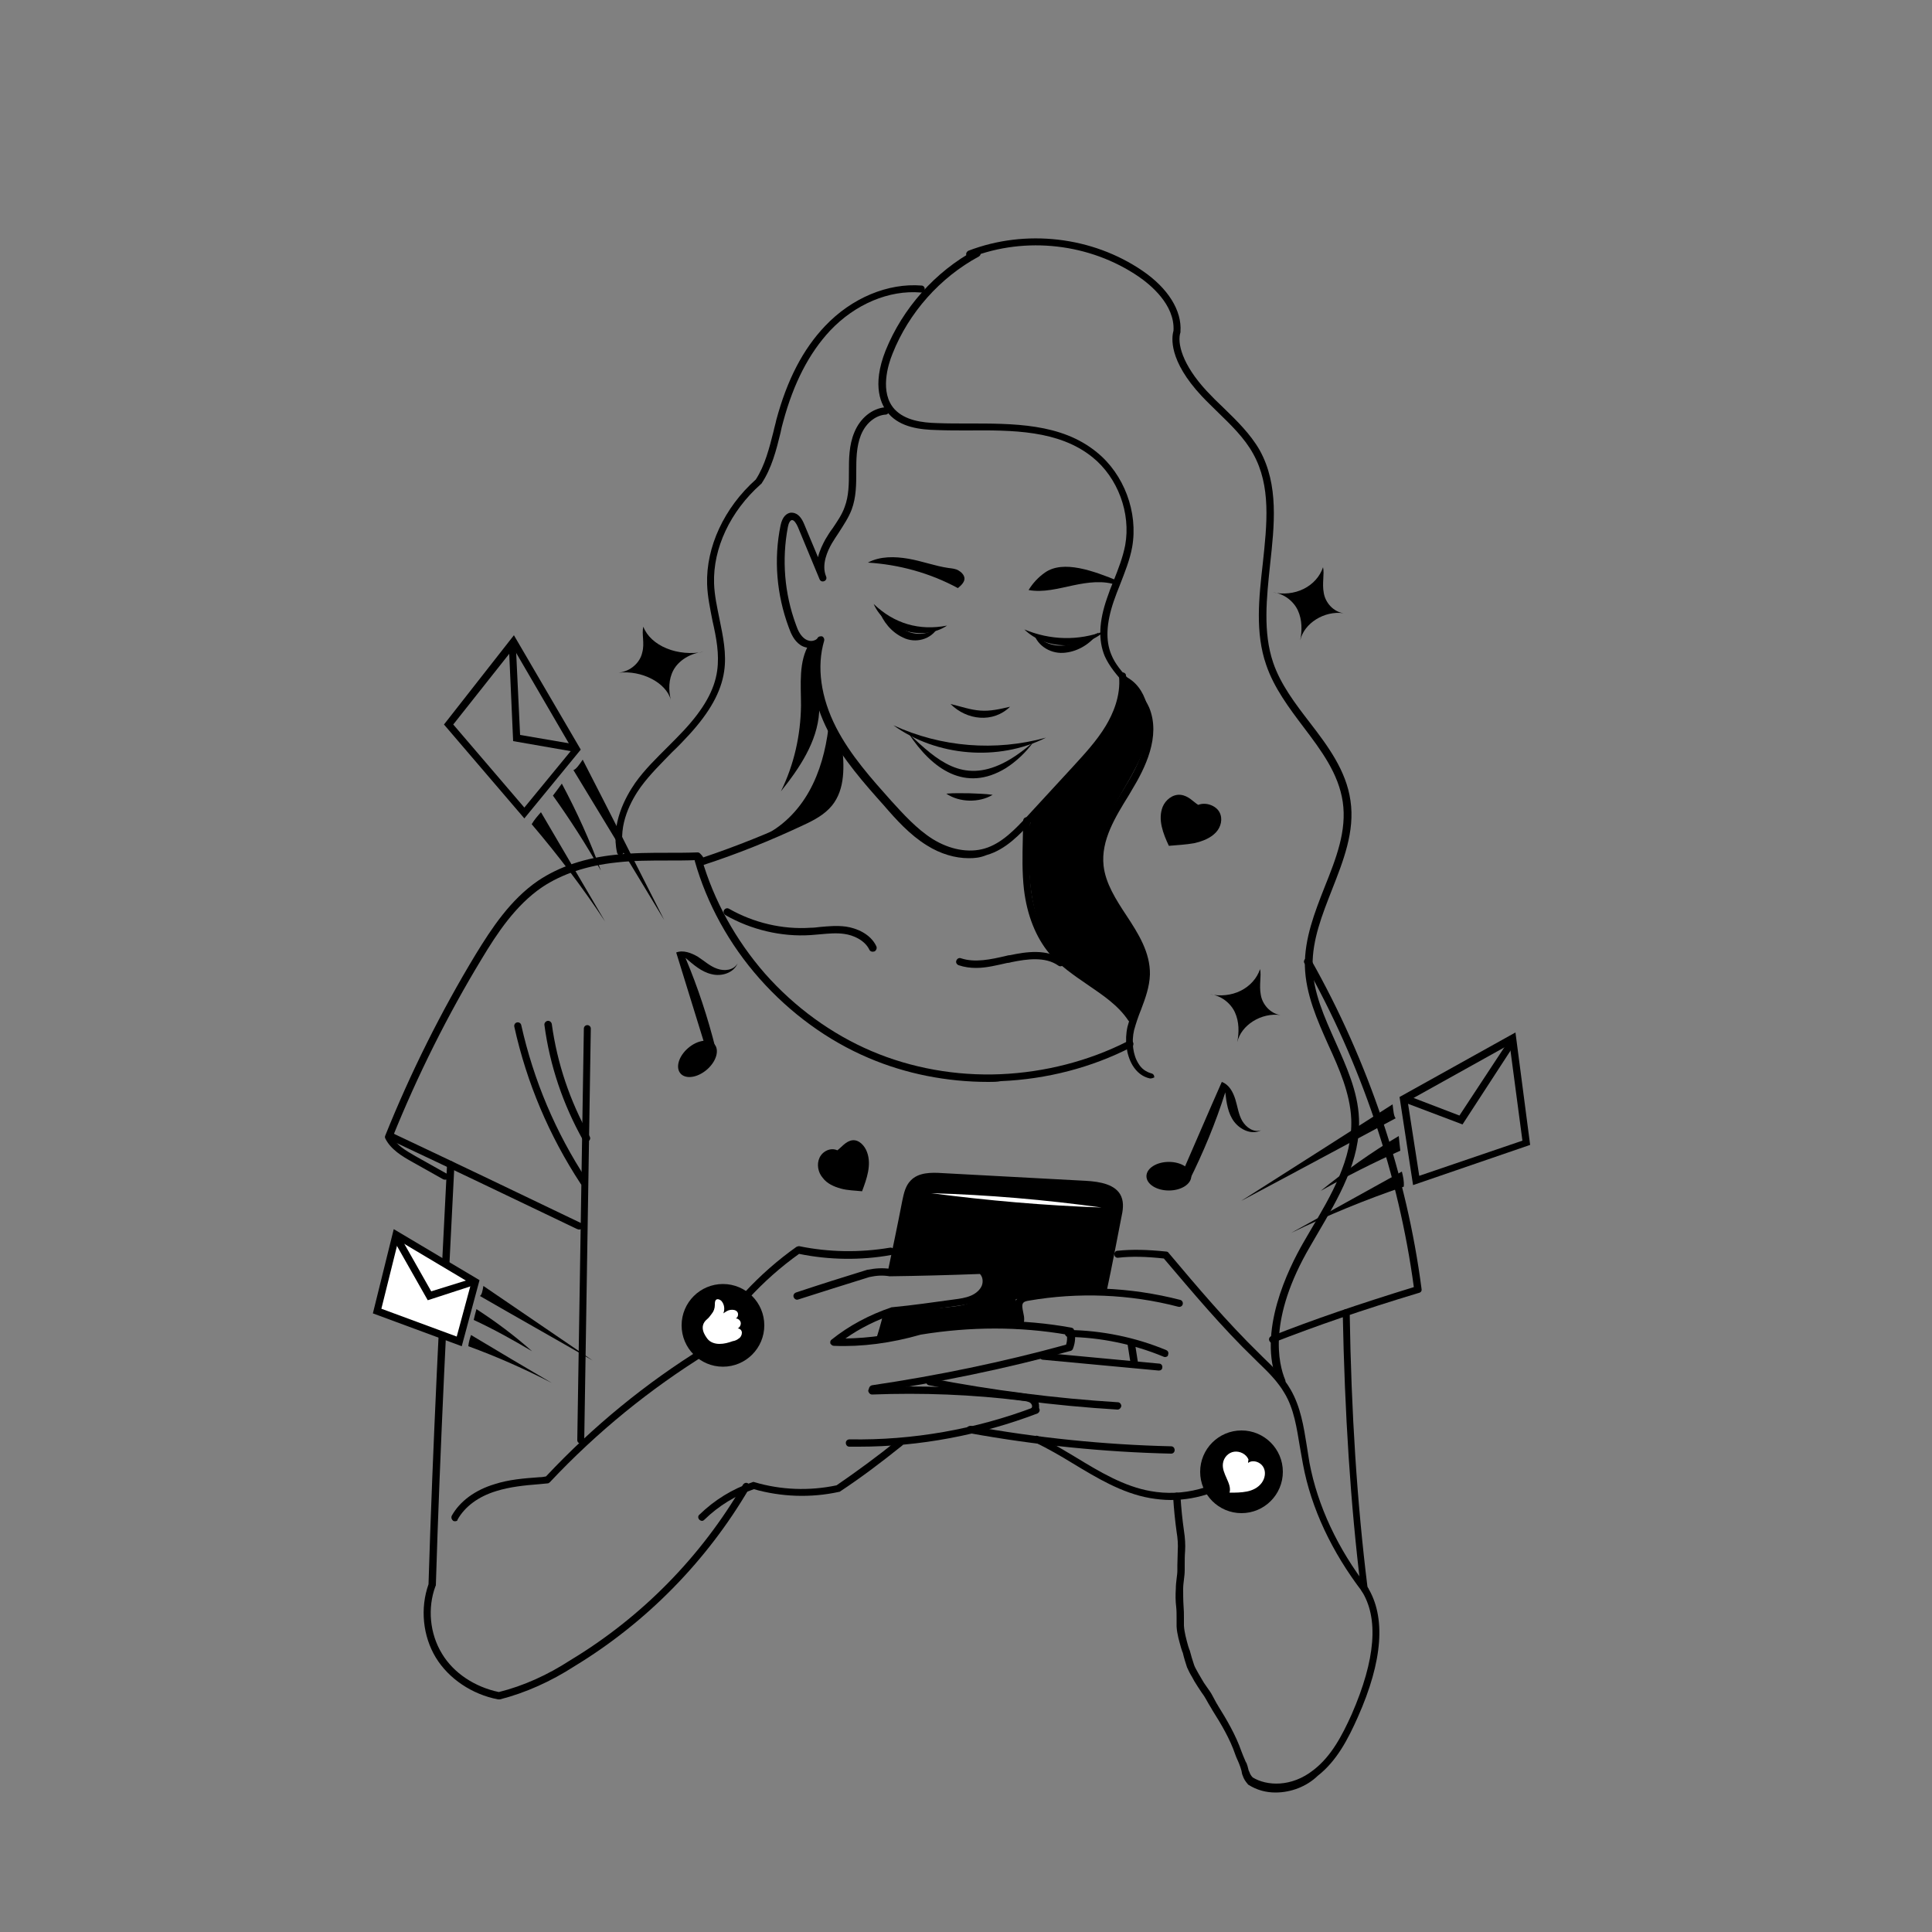 <?xml version="1.0" encoding="UTF-8"?> <!-- Generator: Adobe Illustrator 28.1.0, SVG Export Plug-In . SVG Version: 6.00 Build 0) --> <svg xmlns="http://www.w3.org/2000/svg" xmlns:xlink="http://www.w3.org/1999/xlink" id="Layer_1" x="0px" y="0px" viewBox="0 0 500 500" style="enable-background:new 0 0 500 500;" xml:space="preserve"><rect x="0" y="0" width="500" height="500" fill="#808080" stroke="none"/> <style type="text/css"> .st0{fill:#FFFFFF;} </style> <path d="M250.7,222.1c-3.5,0-7.3-1.1-10.8-3.3c-4.4-2.7-8-6.7-11.1-10.3c-5-5.6-10.7-12-14.5-19.3c-3.8-7.4-5.1-15-3.7-21.6 c0,0,0,0,0,0c-1.2,0.2-2.5,0-3.5-0.7c-1.6-1.1-2.4-2.9-3-4.6c-3.1-8.4-3.9-17.5-2.1-26.3c0.5-2.4,1.6-3.1,2.5-3.3 c0.8-0.1,2.4,0,3.6,2.9l3.6,8.6c0.4-1.7,1.2-3.3,1.9-4.6c0.6-1,1.2-2,1.9-2.9c1.2-1.8,2.4-3.5,3.1-5.5c1.1-2.9,1.1-6.1,1.1-9.2 l0-0.1c0-3,0-6.7,1.4-10c1.5-3.7,4.6-6.2,8-6.5c0.5,0,1,0.4,1,0.9c0,0.5-0.4,1-0.9,1c-2,0.1-4.9,1.6-6.4,5.3c-1.2,3-1.2,6.5-1.2,9.3 l0,0.1c0,3.3,0,6.7-1.2,9.9c-0.8,2.1-2.1,4-3.3,5.9c-0.6,0.9-1.2,1.8-1.8,2.8c-1.1,1.9-2.8,5.5-1.5,8.6c0.2,0.5,0,1-0.5,1.2 c-0.5,0.2-1,0-1.2-0.5l-5.6-13.5c-0.4-0.9-1-1.9-1.6-1.8c-0.4,0.1-0.8,0.7-1,1.8c-1.6,8.4-0.9,17.2,2.1,25.3 c0.5,1.5,1.2,2.9,2.4,3.7c0.6,0.4,1.4,0.6,2.1,0.4c0.3-0.1,0.8-0.2,1.1-0.7c0.2-0.4,0.8-0.5,1.2-0.4c0.4,0.2,0.6,0.7,0.5,1.1 c-2,6.7-0.9,14.7,3.1,22.5c3.7,7.2,9.3,13.4,14.2,18.9c3.1,3.4,6.6,7.3,10.7,9.9c4.5,2.8,9.4,3.7,13.5,2.5c4.5-1.3,8.1-5.2,11-8.3 l11.7-12.7c3.1-3.4,6.3-6.8,8.7-10.8c1.8-3,3.9-7.7,3.4-12.8c0-0.5,0.3-1,0.8-1c0.5,0,1,0.3,1,0.8c0.4,4.4-0.9,9.2-3.7,13.9 c-2.5,4.1-5.7,7.7-8.9,11.1l-11.7,12.7c-3,3.3-6.8,7.4-11.8,8.8C253.6,222,252.2,222.1,250.7,222.1z"></path> <path d="M160.6,221.4c-0.4,0-0.8-0.3-0.9-0.7c-1.7-7.5,2.2-14.5,4.7-18.1c2.4-3.4,5.5-6.4,8.4-9.3c1.4-1.4,2.8-2.8,4.2-4.3 c5.1-5.5,7.9-10.4,8.6-15.4c0.6-4.3-0.2-8.5-1.2-12.9c-0.6-3.1-1.3-6.3-1.4-9.5c-0.3-9.6,4.4-19.8,12.6-27.1 c2.4-3.7,3.5-8.2,4.6-12.5c0.2-1,0.5-1.9,0.7-2.9c2.8-10.4,6.9-18.3,12.6-24.3c6.9-7.3,16.3-11.2,25-10.5c0.5,0,0.9,0.5,0.8,1 c0,0.5-0.5,0.9-1,0.8c-8.2-0.7-17,3-23.5,9.9c-5.4,5.8-9.4,13.5-12.1,23.5c-0.3,1-0.5,1.9-0.7,2.9c-1.1,4.5-2.3,9.2-4.9,13.1 c0,0.1-0.1,0.1-0.2,0.2c-7.9,7-12.4,16.6-12.1,25.7c0.1,3.1,0.8,6.2,1.4,9.2c0.9,4.4,1.9,9,1.2,13.6c-0.8,5.3-3.7,10.5-9.1,16.4 c-1.4,1.5-2.8,3-4.3,4.4c-2.8,2.9-5.8,5.8-8.2,9.1c-2.3,3.2-6,9.7-4.4,16.5c0.1,0.5-0.2,1-0.7,1.1 C160.7,221.4,160.7,221.4,160.6,221.4z"></path> <path d="M297.8,279.1c-0.1,0-0.1,0-0.2,0c-1.9-0.4-3.4-1.6-4.5-3.4c-1.6-2.7-2.1-6.5-1.3-10c0.5-1.9,1.2-3.7,1.8-5.5 c1.1-2.9,2.1-5.6,2.2-8.5c0.1-5.1-2.8-9.5-5.8-14.2c-2.8-4.2-5.6-8.6-6.2-13.7c-0.7-7.1,3.1-13.4,6.9-19.4c0.2-0.4,0.5-0.8,0.7-1.2 c3.2-5.2,7.1-13,4.3-19.7c-1-2.5-2.8-4.5-4.7-6.6c-1.9-2.1-3.9-4.4-5.1-7.1c-1.7-4.1-1.5-9,0.6-15c0.5-1.5,1.1-3.1,1.7-4.5 c1.2-3,2.4-6.1,3-9.2c1.5-8.3-1.9-17.5-8.5-22.8c-8.7-7-20.7-7-32.4-6.9c-2.6,0-5.2,0-7.8-0.1c-4.4-0.1-9.4-0.7-12.5-4.2 c-1.9-2.1-4.5-7.1-0.8-16.4c4.4-10.9,12.8-20.4,23.2-26c0.5-0.2,1-0.1,1.3,0.4c0.2,0.5,0.1,1-0.4,1.3c-10,5.4-18.1,14.5-22.3,25.1 c-1.2,2.9-3.4,10.1,0.5,14.4c2.7,2.9,7.1,3.5,11.1,3.6c2.5,0.1,5.2,0.1,7.7,0.1c11.9,0,24.3-0.1,33.5,7.4 c7.1,5.7,10.8,15.6,9.2,24.6c-0.6,3.3-1.9,6.5-3.1,9.6c-0.6,1.5-1.2,3-1.7,4.5c-1.9,5.6-2.1,10.1-0.6,13.7c1,2.5,2.8,4.5,4.7,6.6 c1.9,2.2,3.9,4.4,5.1,7.1c3.1,7.5-1.1,15.8-4.5,21.4c-0.2,0.4-0.5,0.8-0.7,1.2c-3.6,5.8-7.3,11.8-6.6,18.3c0.5,4.6,3.2,8.8,5.9,12.9 c3.1,4.7,6.2,9.6,6.1,15.3c-0.1,3.2-1.2,6.2-2.3,9.1c-0.7,1.7-1.3,3.5-1.8,5.3c-0.7,3-0.3,6.4,1.1,8.6c0.8,1.4,2,2.2,3.4,2.6 c0.5,0.1,0.8,0.6,0.7,1.1C298.6,278.8,298.3,279.1,297.8,279.1z"></path> <path d="M331.6,358.5c-0.4,0-0.7-0.2-0.9-0.6c-5.5-13.1,2.8-29.7,6.6-36.3c0.6-1,1.2-2.1,1.8-3.1c5.4-9.1,11-18.6,10.6-28.9 c-0.3-6.6-3.1-13-5.9-19.1c-2.9-6.5-5.9-13.2-6.1-20.5c-0.1-7.1,2.5-13.8,5.1-20.4c3-7.5,5.8-14.6,4.7-22.1 c-1.1-7.3-5.5-13.2-10.2-19.4c-3.7-4.9-7.6-10.1-9.6-16c-2.9-8.3-1.9-17.4-0.9-26.2c1.1-10.3,2.2-20.1-2.5-28.5 c-2.2-4-5.7-7.4-9-10.6c-1.4-1.4-2.9-2.8-4.3-4.3c-8.6-9.2-7.8-15.2-7.3-16.9c0.4-6.8-6.1-12-9-14c-12.6-8.6-29.2-10.5-43.4-5 c-0.5,0.2-1-0.1-1.2-0.5c-0.2-0.5,0.1-1,0.5-1.2c14.8-5.7,32.1-3.7,45.1,5.2c6.6,4.5,10.2,10.3,9.8,15.7c0,0.1,0,0.1,0,0.2 c-0.9,2.7,0.4,8.3,6.8,15.2c1.4,1.5,2.8,2.9,4.3,4.3c3.4,3.3,7,6.8,9.4,11c5,9,3.8,19.5,2.7,29.6c-0.9,8.6-1.9,17.5,0.8,25.4 c1.9,5.6,5.7,10.6,9.4,15.4c4.7,6.1,9.5,12.5,10.6,20.3c1.2,8-1.9,15.7-4.8,23.1c-2.5,6.4-5.1,12.9-5,19.6 c0.1,6.9,3.1,13.4,5.9,19.7c2.8,6.3,5.8,12.8,6.1,19.8c0.5,10.9-5.3,20.6-10.8,30c-0.6,1-1.2,2.1-1.8,3.1 c-11.1,18.9-8.2,30.5-6.5,34.6c0.2,0.5,0,1-0.5,1.2C331.8,358.5,331.7,358.5,331.6,358.5z"></path> <path d="M115.2,305.3c-0.2,0-0.3,0-0.5-0.1l-8.2-4.6c-2.3-1.3-5.4-3.1-6.8-6c-0.1-0.2-0.1-0.5,0-0.7c6.6-16.4,14.5-32.2,23.4-46.9 c4.1-6.7,9-14.2,16.2-19.1c5.4-3.6,12.1-5.9,20.1-6.7c4.5-0.5,9-0.5,13.4-0.5c2.5,0,5.1,0,7.7-0.1c0.3,0,0.5,0.1,0.7,0.3 c0.2,0.2,0.6,0.6,0.8,1c8.6-2.9,17.1-6.3,25.2-10.1c2.6-1.2,5-2.5,6.7-4.5c3.1-3.8,2.8-9.3,2.2-14.6c-0.1-0.5,0.3-1,0.8-1 c0.5-0.1,1,0.3,1,0.8c0.6,5.7,0.9,11.7-2.6,16c-1.9,2.3-4.5,3.7-7.3,5c-8.5,4-17.4,7.6-26.4,10.5c-0.3,0.1-0.6,0-0.8-0.1 c-0.2-0.2-0.4-0.4-0.4-0.7c0-0.2-0.1-0.4-0.3-0.6c-2.4,0.1-4.9,0.1-7.3,0.1c-4.4,0-8.9,0-13.2,0.5c-7.7,0.8-14.2,3-19.3,6.4 c-6.9,4.7-11.7,12-15.6,18.5c-8.8,14.5-16.6,30.1-23.1,46.2c1.1,2.1,3.3,3.4,5.9,4.9l8.2,4.6c0.4,0.3,0.6,0.8,0.4,1.3 C115.8,305.2,115.5,305.3,115.2,305.3z"></path> <path d="M149.9,318.2c-0.1,0-0.3,0-0.4-0.1l-0.1,0c-15.9-7.6-32.3-15.5-48.5-23.1c-0.1,0-0.1,0-0.1-0.1l-0.1-0.1 c-0.4-0.2-0.6-0.8-0.4-1.2c0.1-0.3,0.4-0.4,0.7-0.5c0.3-0.1,0.5-0.1,0.8,0.1c0.1,0.1,0.2,0.2,0.3,0.3c16.1,7.6,32.4,15.4,48.2,23 l0.1,0c0.5,0.2,0.7,0.8,0.4,1.2C150.6,318,150.3,318.2,149.9,318.2z"></path> <path d="M129.1,439.8c-0.1,0-0.1,0-0.2,0c-6.8-1.3-12.8-5.4-16.1-10.8c-3.4-5.6-4.1-12.8-1.9-19c1.1-36.3,3-73,4.8-108.6 c0-0.5,0.5-0.9,1-0.9c0.5,0,0.9,0.5,0.9,1l0,0c-1.8,35.6-3.7,72.4-4.8,108.7c0,0.1,0,0.2-0.1,0.3c-2.1,5.6-1.5,12.3,1.7,17.5 c3,5,8.5,8.6,14.7,9.9c6.4-1.6,12.6-4.4,18.6-8.3c18.4-11.1,33.8-26.8,44.6-45.4c0.3-0.4,0.8-0.6,1.3-0.3c0.4,0.3,0.6,0.8,0.3,1.3 c-11,18.8-26.6,34.7-45.2,46c-6.2,4-12.7,6.9-19.3,8.6C129.3,439.8,129.2,439.8,129.1,439.8z"></path> <path d="M181.7,393.6c-0.2,0-0.5-0.1-0.7-0.3c-0.4-0.4-0.4-1,0-1.3c3.9-3.8,8.6-6.7,13.7-8.4c0.2-0.1,0.4-0.1,0.6,0 c6.8,2,14.1,2.3,21.2,0.8c5.1-3.5,10.3-7.3,15.8-11.7c0.4-0.3,1-0.3,1.3,0.1c0.3,0.4,0.3,1-0.1,1.3c-5.6,4.5-10.8,8.4-16.1,11.9 c-0.1,0.1-0.2,0.1-0.3,0.1c-7.3,1.6-14.9,1.3-22-0.7c-4.7,1.6-9.1,4.3-12.7,7.8C182.1,393.5,181.9,393.6,181.7,393.6z"></path> <path d="M117.8,393.7c-0.2,0-0.3,0-0.5-0.1c-0.4-0.3-0.6-0.8-0.4-1.3c2.1-3.8,6.1-6.7,11.1-8.2c3.7-1.2,7.5-1.5,11.6-1.8 c0.6,0,1.2-0.1,1.7-0.2c12.2-13,25.9-24.2,40.8-33.4c6-10.2,14.4-19.2,24-26c0.2-0.1,0.5-0.2,0.7-0.2c7.7,1.6,15.8,1.7,23.5,0.4 c0.5-0.1,1,0.2,1.1,0.8c0.1,0.5-0.2,1-0.8,1.1c-7.8,1.4-16,1.3-23.8-0.3c-9.4,6.7-17.5,15.5-23.3,25.4c-0.1,0.1-0.2,0.2-0.3,0.3 c-14.9,9.2-28.7,20.4-40.9,33.4c-0.2,0.2-0.4,0.3-0.6,0.3c-0.7,0.1-1.4,0.1-2.1,0.2c-3.9,0.3-7.7,0.7-11.2,1.8 c-4.6,1.4-8.1,4-10,7.4C118.5,393.5,118.1,393.7,117.8,393.7z"></path> <path d="M225.8,360.4c-0.5,0-0.9-0.3-0.9-0.8c-0.1-0.5,0.3-1,0.8-1.1c16.9-2.5,33.8-6,50.2-10.5c0.3-0.9,0.3-1.8,0.2-2.6 c-12.2-2.1-24.9-2.1-37.8,0c-7.7,2.2-15.2,3.2-22.5,2.9c-0.4,0-0.7-0.3-0.9-0.6c-0.1-0.4,0-0.8,0.3-1c4.5-3.6,9.7-6.4,15.6-8.4 c0.1,0,0.1,0,0.2,0c5.3-0.5,10.7-1.3,15.9-2c1.5-0.2,3-0.4,4.4-1c1.4-0.6,2.4-1.6,2.8-2.6c0.4-1.1,0.2-2.3-0.5-3 c-7.9,0.3-15.7,0.5-23.2,0.6c-0.1,0-0.1,0-0.2,0c-1.7-0.3-3.4-0.2-5.2,0.2c-6.2,1.9-12.4,3.9-18.4,5.8c-0.5,0.2-1-0.1-1.2-0.6 c-0.2-0.5,0.1-1,0.6-1.2c6-2,12.3-4,18.5-5.9c0,0,0.1,0,0.1,0c2-0.4,4-0.5,5.9-0.2c7.6-0.2,15.5-0.3,23.4-0.7c0.2,0,0.4,0,0.6,0.2 c1.6,1.1,2.2,3.4,1.5,5.3c-0.6,1.6-2,2.9-3.8,3.7c-1.6,0.7-3.2,0.9-4.8,1.1c-5.2,0.7-10.5,1.5-15.8,2c-4.7,1.6-9,3.7-12.8,6.4 c6.2-0.1,12.7-1,19.3-2.9c0,0,0.1,0,0.1,0c13.4-2.2,26.5-2.2,39.1,0.1c0.4,0.1,0.6,0.3,0.7,0.7c0.4,1.5,0.3,3.1-0.3,4.7 c-0.1,0.3-0.3,0.5-0.6,0.6c-16.7,4.6-33.8,8.1-51,10.7C225.9,360.4,225.8,360.4,225.8,360.4z"></path> <path d="M222.3,374.4c-0.8,0-1.7,0-2.5,0c-0.5,0-0.9-0.4-0.9-1c0-0.5,0.4-0.9,1-0.9c16.2,0.3,32.7-2.6,47.9-8.4 c0.5-0.2,1,0.1,1.2,0.5c0.2,0.5-0.1,1-0.5,1.2C253.8,371.4,238,374.4,222.3,374.4z"></path> <path d="M267.7,365.8c-0.2,0-0.4-0.1-0.6-0.2c-0.4-0.3-0.4-0.9-0.1-1.3c0.1-0.1,0.1-0.2,0.1-0.4c0-0.3-0.2-0.6-0.4-0.8 c-0.5-0.4-1.3-0.5-2.2-0.6c-12.8-1.6-25.9-2.1-38.8-1.6c-0.5,0-0.9-0.4-1-0.9c0-0.5,0.4-0.9,0.9-1c13-0.5,26.2,0,39.1,1.6 c0.9,0.1,2.1,0.3,3.1,1c0.6,0.5,1.1,1.3,1.1,2.1c0.1,0.7-0.1,1.3-0.5,1.8C268.2,365.7,268,365.8,267.7,365.8z"></path> <path d="M289.2,364.8C289.2,364.8,289.2,364.8,289.2,364.8c-16.4-1-32.8-3.1-48.8-6.3c-0.5-0.1-0.8-0.6-0.7-1.1 c0.1-0.5,0.6-0.8,1.1-0.7c16,3.1,32.3,5.2,48.5,6.2c0.5,0,0.9,0.5,0.9,1C290.1,364.4,289.7,364.8,289.2,364.8z"></path> <path d="M299.9,354.7C299.9,354.7,299.8,354.7,299.9,354.7l-30-2.8c-0.5,0-0.9-0.5-0.8-1c0-0.5,0.5-0.9,1-0.8l29.9,2.8 c0.5,0,0.9,0.5,0.8,1C300.8,354.4,300.4,354.7,299.9,354.7z"></path> <path d="M301.5,351.2c-0.1,0-0.2,0-0.4-0.1c-7.7-3.2-16.3-5-24.6-5.1c-0.5,0-0.9-0.4-0.9-0.9c0-0.5,0.4-0.9,0.9-0.9c0,0,0,0,0,0 c8.6,0.1,17.4,1.9,25.3,5.2c0.5,0.2,0.7,0.7,0.5,1.2C302.3,351,301.9,351.2,301.5,351.2z"></path> <path d="M293.5,353.7c-0.5,0-0.9-0.3-0.9-0.8l-0.8-5.1c-0.1-0.5,0.3-1,0.8-1.1c0.5-0.1,1,0.3,1.1,0.8l0.8,5.1c0.1,0.5-0.3,1-0.8,1.1 C293.6,353.7,293.6,353.7,293.5,353.7z"></path> <path d="M263.4,343.9c-0.3,0-0.5-0.1-0.7-0.3c-0.3-0.4-0.3-1,0.1-1.3c0.4-0.4,0.3-1.1,0.1-2.3c-0.3-1.3-0.6-2.8,0.4-4 c0.7-0.9,1.9-1.1,2.6-1.2c13-2.3,26.7-1.7,39.5,1.6c0.5,0.1,0.8,0.6,0.7,1.1c-0.1,0.5-0.6,0.8-1.1,0.7c-12.6-3.3-26-3.8-38.7-1.6 c-0.6,0.1-1.2,0.2-1.5,0.6c-0.4,0.5-0.2,1.4,0,2.4c0.3,1.3,0.6,3-0.7,4.1C263.8,343.9,263.6,343.9,263.4,343.9z"></path> <path d="M353.3,412.4c-0.3,0-0.6-0.1-0.7-0.4c-7.9-10.3-13.3-21.7-15.4-33.1c-0.3-1.5-0.5-3-0.8-4.5c-0.8-4.8-1.5-9.8-4-13.9 c-1.8-3.1-4.4-5.6-7-8.1l-0.8-0.8c-8.4-8.1-16-17.2-23.4-25.9c-4.5-0.5-8.4-0.6-11.8-0.2c-0.5,0.1-1-0.3-1-0.8c-0.1-0.5,0.3-1,0.8-1 c3.7-0.4,7.8-0.3,12.6,0.2c0.2,0,0.5,0.1,0.6,0.3c7.4,8.8,15.1,17.9,23.5,26.1l0.8,0.8c2.7,2.6,5.4,5.2,7.3,8.5 c2.6,4.5,3.4,9.6,4.2,14.6c0.2,1.5,0.5,3,0.7,4.4c2.1,11.1,7.3,22.2,15.1,32.3c0.3,0.4,0.2,1-0.2,1.3 C353.7,412.3,353.5,412.4,353.3,412.4z"></path> <path d="M303.1,376.2C303.1,376.2,303.1,376.2,303.1,376.2c-17.5-0.4-35.1-2.2-52.2-5.3c-0.5-0.1-0.8-0.6-0.8-1.1 c0.1-0.5,0.6-0.8,1.1-0.8c17.1,3.1,34.6,4.9,51.9,5.3c0.5,0,0.9,0.4,0.9,1C304,375.8,303.6,376.2,303.1,376.2z"></path> <path d="M303,388.2c-1.8,0-3.6-0.2-5.4-0.5c-7.3-1.3-13.7-5.2-20-9c-3.1-1.9-6.4-3.8-9.7-5.4c-0.5-0.2-0.7-0.8-0.4-1.2 c0.2-0.5,0.8-0.7,1.2-0.4c3.4,1.6,6.6,3.6,9.8,5.5c6.1,3.7,12.4,7.5,19.3,8.7c8.3,1.5,17.1-0.8,23.6-6.2c0.4-0.3,1-0.3,1.3,0.1 c0.3,0.4,0.3,1-0.1,1.3C317.2,385.7,310.1,388.2,303,388.2z"></path> <path d="M330.1,463.9c-2.4,0-4.8-0.6-7-2c-0.1,0-0.1-0.1-0.2-0.2c-0.6-0.7-1-1.3-1.3-2.2c-0.2-0.4-0.2-0.8-0.3-1.2 c-0.1-0.4-0.2-0.7-0.3-1c-0.1-0.3-0.2-0.5-0.3-0.8c-0.3-0.8-0.7-1.5-1-2.4c-1.4-4.1-3.6-7.8-6-11.6l-0.1-0.2c-0.3-0.5-0.6-1-0.9-1.5 c-0.4-0.7-0.7-1.3-1.1-1.9c-0.2-0.3-0.4-0.6-0.7-1c-0.6-0.9-1.2-1.8-1.8-2.8c-0.2-0.4-0.4-0.7-0.6-1.1c-0.5-0.8-0.9-1.6-1.3-2.5 c-0.4-1.2-0.8-2.5-1.1-3.8l-0.1-0.2c-0.1-0.3-0.2-0.6-0.3-0.9c-0.5-1.8-1.1-3.7-1.2-5.7c0-0.7,0-1.4,0-2.1c0-1,0-2-0.1-2.9 c-0.2-1.6-0.2-3.2-0.1-4.7c0-0.9,0.1-1.8,0.2-2.6c0.1-0.8,0.2-1.5,0.2-2.2c0-0.4,0-0.9,0-1.3c0-1.2,0.1-2.5,0.1-3.8 c0.1-1.5,0-3.1-0.3-4.9c-0.4-2.9-0.7-5.8-0.9-9.1c0-0.5,0.4-1,0.9-1c0.5,0,1,0.4,1,0.9c0.2,3.2,0.5,6.1,0.9,8.9 c0.3,1.9,0.4,3.7,0.3,5.3c-0.1,1.2-0.1,2.5-0.1,3.7c0,0.4,0,0.9,0,1.3c0,0.8-0.1,1.6-0.2,2.4c-0.1,0.8-0.2,1.6-0.2,2.4 c0,1.4,0,2.9,0.1,4.4c0.1,1.1,0.1,2.1,0.1,3.1c0,0.6,0,1.3,0,2c0.1,1.7,0.6,3.5,1.1,5.3c0.1,0.3,0.2,0.6,0.3,0.9l0.1,0.2 c0.3,1.2,0.7,2.5,1.1,3.7c0.2,0.7,0.7,1.4,1.1,2.2c0.2,0.4,0.5,0.8,0.7,1.2c0.5,0.9,1,1.7,1.6,2.5c0.2,0.3,0.5,0.7,0.7,1 c0.5,0.7,0.8,1.4,1.2,2.1c0.3,0.5,0.5,1,0.8,1.4l0.1,0.2c2.3,3.7,4.6,7.6,6.1,11.9c0.3,0.8,0.6,1.5,0.9,2.2c0.1,0.3,0.2,0.5,0.4,0.8 c0.2,0.5,0.3,0.9,0.4,1.3c0.1,0.3,0.1,0.6,0.3,0.9c0.2,0.6,0.5,1.1,0.9,1.5c3.6,2.2,10,2.6,15.7-1.9c4.7-3.6,7.5-9.1,9.9-14.4 c6.2-14.2,7.1-25,2.5-32.1c-0.1-0.1-0.1-0.3-0.1-0.4c-2.7-22-4.2-45.4-4.7-71.5c0-0.5,0.4-0.9,0.9-0.9c0.5,0,0.9,0.4,0.9,0.9 c0.4,25.9,1.9,49.2,4.6,71c4.8,7.7,4,19.1-2.5,33.7c-2.5,5.6-5.4,11.3-10.4,15.2C338.2,462.3,334.2,463.9,330.1,463.9z"></path> <path d="M329.4,347.6c-0.4,0-0.7-0.2-0.9-0.6c-0.2-0.5,0-1,0.5-1.2c10.9-4.3,22.6-8.3,36.9-12.7c-3.9-28.9-13.6-57.8-28.3-83.8 c-0.3-0.4-0.1-1,0.4-1.3c0.4-0.3,1-0.1,1.3,0.4c14.9,26.4,24.8,55.9,28.6,85.2c0.1,0.5-0.2,0.9-0.7,1c-14.6,4.4-26.5,8.5-37.5,12.8 C329.6,347.6,329.5,347.6,329.4,347.6z"></path> <path d="M292.8,264.5c-0.3,0-0.6-0.1-0.8-0.4c-2.6-3.9-6.5-6.5-10.6-9.3c-3.5-2.4-7-4.8-9.8-8c-3.5-4.2-5.8-9.9-6.6-16.6 c-0.5-4.4-0.4-8.8-0.3-13.1c0-1.5,0.1-3.1,0.1-4.7c0-0.5,0.4-0.9,0.9-0.9c0,0,0,0,0,0c0.5,0,0.9,0.4,0.9,0.9c0,1.6-0.1,3.2-0.1,4.7 c-0.1,4.2-0.2,8.6,0.3,12.8c0.7,6.3,2.9,11.8,6.2,15.6c2.6,3.1,6,5.4,9.4,7.7c4.1,2.8,8.3,5.6,11.1,9.9c0.3,0.4,0.2,1-0.3,1.3 C293.2,264.5,293,264.5,292.8,264.5z"></path> <path d="M150.3,373.6C150.3,373.6,150.3,373.6,150.3,373.6c-0.5,0-0.9-0.4-0.9-0.9l1.7-106.5c0-0.5,0.4-0.9,0.9-0.9 c0.5,0,0.9,0.4,0.9,0.9l-1.7,106.5C151.3,373.2,150.8,373.6,150.3,373.6z"></path> <path d="M151.1,306.8c-0.3,0-0.6-0.1-0.8-0.4c-8.2-12.5-14-26.2-17.2-40.7c-0.1-0.5,0.2-1,0.7-1.1c0.5-0.1,1,0.2,1.1,0.7 c3.2,14.3,8.9,27.8,17,40.1c0.3,0.4,0.2,1-0.3,1.3C151.5,306.7,151.3,306.8,151.1,306.8z"></path> <path d="M151.7,295.6c-0.3,0-0.6-0.2-0.8-0.5c-5.2-9.3-8.6-19.3-10-29.8c-0.1-0.5,0.3-1,0.8-1.1c0.5-0.1,1,0.3,1.1,0.8 c1.4,10.2,4.7,20,9.8,29.1c0.3,0.5,0.1,1-0.4,1.3C152,295.6,151.9,295.6,151.7,295.6z"></path> <path d="M255.8,280c-10.8,0-21.4-2.1-31-6.2c-10.6-4.5-20.3-11.6-28.2-20.5c-7.9-8.9-13.7-19.5-16.8-30.5c-0.1-0.5,0.1-1,0.6-1.2 c0.5-0.1,1,0.1,1.2,0.6c3.1,10.8,8.8,21.1,16.4,29.8c7.7,8.7,17.2,15.6,27.5,20c10.3,4.4,21.9,6.5,33.5,6 c11.4-0.5,22.7-3.4,32.6-8.4c0.1-0.1,0.3-0.2,0.5-0.3l0.2,0c0.5-0.1,0.9,0.2,1,0.6c0.1,0.4,0,0.9-0.5,1.1 c-10.3,5.3-21.9,8.3-33.8,8.8C258,280,256.9,280,255.8,280z"></path> <path d="M225.8,246.3c-0.3,0-0.7-0.2-0.8-0.5c-1.2-2.5-4.2-3.8-6.5-4.1c-2-0.3-4.1-0.1-6.3,0.1c-0.8,0.1-1.6,0.1-2.4,0.2 c-7.6,0.5-15.5-1.4-22.1-5.2c-0.4-0.3-0.6-0.8-0.3-1.3c0.3-0.4,0.8-0.6,1.3-0.3c6.3,3.6,13.8,5.4,21.1,4.9c0.8,0,1.6-0.1,2.4-0.2 c2.2-0.2,4.4-0.4,6.7-0.1c2.8,0.4,6.4,1.9,7.9,5.1c0.2,0.5,0,1-0.4,1.3C226,246.3,225.9,246.3,225.8,246.3z"></path> <path d="M252.6,250.5c-1.5,0-3-0.2-4.5-0.7c-0.5-0.2-0.8-0.7-0.6-1.2c0.2-0.5,0.7-0.8,1.2-0.6c3.6,1.2,7.7,0.3,11.6-0.6 c0.4-0.1,0.7-0.2,1.1-0.2c4.2-0.9,9.6-1.7,13.6,1.2c0.4,0.3,0.5,0.9,0.2,1.3c-0.3,0.4-0.9,0.5-1.3,0.2c-3.4-2.4-8.2-1.7-12.1-0.9 c-0.4,0.1-0.7,0.2-1.1,0.2C258,249.8,255.3,250.5,252.6,250.5z"></path> <path d="M231.2,187.7c12.4,5.7,26.4,6.8,39.5,3.2C258.4,197.1,242.4,195.8,231.2,187.7L231.2,187.7z"></path> <path d="M235.2,189.9c7.4,7,13.9,12.8,24.4,7.6c2.8-1.4,5.3-3.3,7.8-5.4c-1.9,2.6-4.3,4.9-7.1,6.7 C249.8,205.2,241.2,199,235.2,189.9L235.2,189.9z"></path> <path d="M244.9,205.4c2.1-0.2,4-0.1,6-0.1c2,0.1,3.9,0.1,6,0.4C253.4,207.8,248.3,207.7,244.9,205.4L244.9,205.4z"></path> <path d="M226.1,156.3c5.3,5.1,11.8,7,19,5.6C238.8,166.1,229.1,163.2,226.1,156.3L226.1,156.3z"></path> <path d="M227.4,157.8c4.4,4.3,9.3,8.7,15.3,4.6c-1.7,3.1-5.8,4.2-9,2.6C230.7,163.6,228.5,160.9,227.4,157.8L227.4,157.8z"></path> <path d="M284.3,163.7c-2,2.8-5.1,4.8-8.5,5.2c-3.6,0.5-7.3-1.6-8.3-5.1C272.6,169.4,278.6,166.8,284.3,163.7L284.3,163.7z"></path> <path d="M246,182.2c2.6,0.6,5,1.5,7.7,1.7c2.6,0.2,5.1-0.4,7.7-1C257,187.2,250.2,186.4,246,182.2L246,182.2z"></path> <path d="M265.1,162.9c6.7,2.8,14,3,20.8,0.4C280.3,168.4,270.5,168.2,265.1,162.9L265.1,162.9z"></path> <path d="M291.1,175c0,5.9-2.4,11.6-5.8,16.5c-3.4,4.9-7.8,8.9-12.1,12.9c-2.4,2.2-4.9,4.5-6.1,7.4c-1.4,3.2-1.2,6.8-1,10.3 c0.5,8.3,1.2,17.2,6.5,23.6c5.7,7,15.8,9.8,20.1,17.8c4.8-6,5.5-15,1.7-21.7c-2.7-4.9-7.5-8.6-9.4-13.8c-2.2-6.1,0-13,3-18.8 c3.1-5.8,7-11.2,8.7-17.5C298.4,185.5,296.9,177.7,291.1,175z"></path> <path d="M224.6,145.6c3.2-1.7,7-1.6,10.5-1c3.5,0.6,6.9,1.9,10.4,2.4c0.9,0.1,1.8,0.2,2.5,0.6s1.5,1.1,1.6,2s-0.7,1.8-1.7,2.6 C240.7,148.3,232.7,146.1,224.6,145.6z"></path> <path d="M270.4,148.2c-1.7,1.2-3.1,2.7-4.2,4.5c3.8,0.7,7.7-0.4,11.5-1.2s7.9-1.4,11.5,0c0.1-0.4,0.2-0.7,0.3-1.1 C283.1,147.8,275.2,144.8,270.4,148.2z"></path> <path d="M197.1,216.5c5.3-2.4,9.5-6.7,12.3-11.7s4.3-10.7,5-16.4c3.7,4.8,4.3,11.7,1.6,17.1C213.3,210.9,207.4,214.5,197.1,216.5z"></path> <path d="M209.5,166.5c-2.9,4.7-2.2,10.6-2.2,16.1c-0.1,7.7-1.8,15.3-5.2,22.2c4.8-6,9.4-12.8,9.9-20.5c0.4-6.1-1.8-12.5,0.2-18.2 C211.2,166.8,210.1,167.5,209.5,166.5z"></path> <path d="M216.7,297.7c-1.7-0.8-3.8,0.2-4.6,1.9c-0.8,1.7-0.4,3.8,0.8,5.2c1.1,1.5,2.9,2.3,4.7,2.8s3.7,0.5,5.5,0.7 c1.2-3.2,2.5-6.8,1.3-10.1c-0.6-1.7-2.1-3.3-3.8-3.1C218.9,295.3,217.7,297,216.7,297.7z"></path> <path d="M310.1,208.3c2-0.8,4.6,0.2,5.5,1.9c0.9,1.7,0.4,3.8-0.9,5.2c-1.4,1.5-3.4,2.3-5.6,2.8c-2.1,0.4-4.4,0.5-6.6,0.7 c-1.5-3.2-2.9-6.8-1.6-10.1c0.7-1.7,2.5-3.3,4.6-3.1C307.6,205.9,308.9,207.6,310.1,208.3z"></path> <path d="M326.1,250.8c-0.8,2.4-2.6,4.4-5,5.6c-2.4,1.2-5.3,1.5-8,0.9c2.9,0.3,5.4,2.3,6.5,4.7c1.1,2.4,1.1,5.2,0.6,7.7 c1-4.4,6.2-7.7,11.2-7c-2.7-0.4-4.7-2.8-5.1-5.2C325.8,255,326.5,252.5,326.1,250.8z"></path> <path d="M342.4,146.8c-0.8,2.4-2.6,4.4-5,5.6c-2.4,1.2-5.3,1.5-8,0.9c2.9,0.3,5.4,2.3,6.5,4.7c1.1,2.4,1.1,5.2,0.6,7.7 c1-4.4,6.2-7.7,11.2-7c-2.7-0.4-4.7-2.8-5.1-5.2C342.1,151,342.8,148.5,342.4,146.8z"></path> <path d="M166.5,162.2c0.9,2.4,3.1,4.4,6,5.6s6.4,1.5,9.6,0.9c-3.5,0.3-6.5,2.3-7.8,4.7c-1.3,2.4-1.3,5.2-0.7,7.7 c-1.2-4.4-7.5-7.7-13.5-7c3.3-0.4,5.6-2.8,6.1-5.2C166.9,166.5,166,164,166.5,162.2z"></path> <g> <ellipse cx="302.5" cy="304.4" rx="5.8" ry="3.7"></ellipse> <path d="M305.8,303.9c3.5-8,6.9-16,10.4-23.9c1.9,0.7,2.9,2.6,3.5,4.5c0.6,1.9,0.8,3.9,1.8,5.6c1,1.7,3,3.1,4.9,2.4 c-2.4,1.3-5.4-0.1-7-2.2s-2-4.9-2.3-7.6c-2.5,7.9-5.7,15.6-9.4,23c0,0,0-0.1,0-0.1C306.7,305.3,305.2,305.3,305.8,303.9z"></path> </g> <g> <ellipse transform="matrix(0.76 -0.65 0.65 0.76 -134.773 183.118)" cx="180.5" cy="274" rx="5.8" ry="3.7"></ellipse> <path d="M182.7,271.4c-2.6-8.3-5.1-16.6-7.7-24.9c1.8-0.7,3.9,0.1,5.6,1.1c1.7,1.1,3.2,2.5,5,3.1c1.9,0.7,4.3,0.4,5.3-1.4 c-1,2.5-4.2,3.5-6.8,2.8c-2.6-0.6-4.7-2.5-6.7-4.2c3.2,7.6,5.8,15.5,7.8,23.5c0,0,0-0.1,0-0.1C184.3,271.9,183.2,272.9,182.7,271.4 z"></path> </g> <g> <circle cx="187.1" cy="343" r="10.7"></circle> <path class="st0" d="M183,341.4c0.5-0.4,0.8-0.9,1.2-1.4c0.5-0.6,0.8-1.4,0.8-2.3c0-0.5,0-1,0.3-1.3c0.4-0.4,1.2,0,1.5,0.4 c0.7,0.9,0.8,2.1,0.4,3.1c0.6-0.4,1.1-0.8,1.8-0.9c0.7-0.1,1.4,0,1.8,0.5c0.4,0.5,0.2,1.5-0.4,1.7c0.6,0,1.2,0.5,1.3,1.1 s-0.3,1.3-0.8,1.5c0.6,0,1.1,0.5,1.1,1.1c0,0.6-0.3,1.2-0.8,1.5c-0.5,0.4-1,0.6-1.6,0.7c-1.1,0.4-2.2,0.7-3.4,0.7 c-1.2,0-2.4-0.4-3.1-1.3C182.5,345.7,180.7,343.3,183,341.4z"></path> </g> <g> <g> <circle cx="321.3" cy="380.9" r="10.7"></circle> </g> <path class="st0" d="M323.1,377.7c-0.6-1.4-2.2-2.2-3.7-2c-1.5,0.2-2.7,1.5-2.9,3c-0.4,2.7,2.4,5.2,1.7,7.6c1.5,0,3,0,4.5-0.3 c1.5-0.3,2.9-1,3.8-2.2s1.2-2.9,0.4-4.2c-0.8-1.3-2.7-1.9-3.9-1C323,378.4,323,378.4,323.1,377.7z"></path> </g> <g> <path d="M135.7,211.8l-20.8-24.3l18.1-23.1l17.3,29.6L135.7,211.8z M117.3,187.5l18.4,21.5l12.4-15.1l-15.2-26.1L117.3,187.5z"></path> <polygon points="148.3,194.5 132.8,191.8 131.7,167.2 133.5,167.1 134.6,190.2 148.6,192.6 "></polygon> <path d="M137.6,213.3c6.8,8,13.2,16.4,19,25.2c-5.5-9.4-11.1-18.9-16.6-28.3C139.2,211.1,138.3,212.1,137.6,213.3z"></path> <path d="M143.1,205.9c4.5,6.3,8.6,12.7,12.4,19.4c-2.8-7.7-6.2-15.2-10.1-22.5C144.6,203.9,143.8,205,143.1,205.9z"></path> <path d="M148.4,199.3c7.8,12.9,15.7,25.8,23.5,38.8c-7-13.8-14-27.7-21.1-41.5C150,197.8,149.1,199.1,148.4,199.3z"></path> </g> <g> <g> <polygon class="st0" points="97.6,339.3 118.9,347.2 123,331.8 102.5,319.5 "></polygon> <path d="M119.5,348.4l-23-8.5l5.4-21.8l22.2,13.2L119.5,348.4z M98.7,338.7l19.5,7.2l3.7-13.7L103.1,321L98.7,338.7z"></path> </g> <polygon points="110.7,336.5 101.8,320.8 103.5,319.9 111.6,334.2 122.2,330.9 122.7,332.6 "></polygon> <path d="M121.2,348.4c7.4,2.7,14.6,5.9,21.6,9.5c-7-4.1-13.9-8.2-20.9-12.4C121.6,346.4,121.3,347.3,121.2,348.4z"></path> <path d="M122.6,341.6c5.2,2.4,10.2,5.2,15.1,8.1c-4.5-4-9.3-7.6-14.4-10.9C123,339.8,122.8,340.8,122.6,341.6z"></path> <path d="M124.2,335.4c9.7,5.6,19.5,11.1,29.2,16.7c-9.4-6.4-18.9-12.9-28.3-19.3C124.9,334,124.7,335.1,124.2,335.4z"></path> </g> <g> <path d="M365.7,306.7l-3.5-22.8l30-16.7l3.8,29.1L365.7,306.7z M364.3,285l3,19.3l26.7-9.1l-3.3-24.9L364.3,285z"></path> <polygon points="378.5,291 363.7,285.4 364.4,283.6 377.7,288.7 390.4,269.4 391.9,270.4 "></polygon> <path d="M363.3,307.1c-10,3.4-19.7,7.4-29.2,12c9.6-5.3,19.1-10.6,28.7-15.9C363.1,304.4,363.4,305.6,363.3,307.1z"></path> <path d="M362.4,297.8c-7,3.1-13.9,6.6-20.6,10.4c6.4-5.2,13.1-10,20.2-14.2C362.1,295.4,362.3,296.7,362.4,297.8z"></path> <path d="M361.2,289.4c-13.3,7.1-26.6,14.3-40,21.4c13.1-8.3,26.2-16.7,39.2-25C360.6,287.4,360.7,288.9,361.2,289.4z"></path> </g> <path d="M229.7,329.4c1.3-6.2,2.6-12.4,3.8-18.6c0.4-1.9,0.8-3.9,2.2-5.3c2-2.1,5.3-2.1,8.2-1.9c12.4,0.7,24.8,1.3,37.2,2 c3.5,0.2,7.8,0.9,9.1,4.1c0.7,1.7,0.4,3.6,0,5.4c-1.2,6.2-2.4,12.5-3.7,18.6c-7.9,0.8-15.7,1.6-23.6,2.5c0.2,2,0.4,4.1,0.6,6.1 c-12.4,0.5-24.8,2-36.9,4.7c0.7-2.2,1.4-4.4,2-7.1c5.5-0.5,11.1-1.1,16.6-1.6c2-0.2,4.1-0.4,6-1.2c1.9-0.8,3.6-2.3,4.2-4.2 c0.3-1.2,0.2-2.6-0.8-3.4c-0.8-0.6-1.9-0.6-2.9-0.6C244.1,329.1,236.5,329.4,229.7,329.4z"></path> <path class="st0" d="M241,308.8c14.7,0.4,29.5,1.7,44.1,3.7C270.4,312,255.6,310.7,241,308.8L241,308.8z"></path> </svg> 